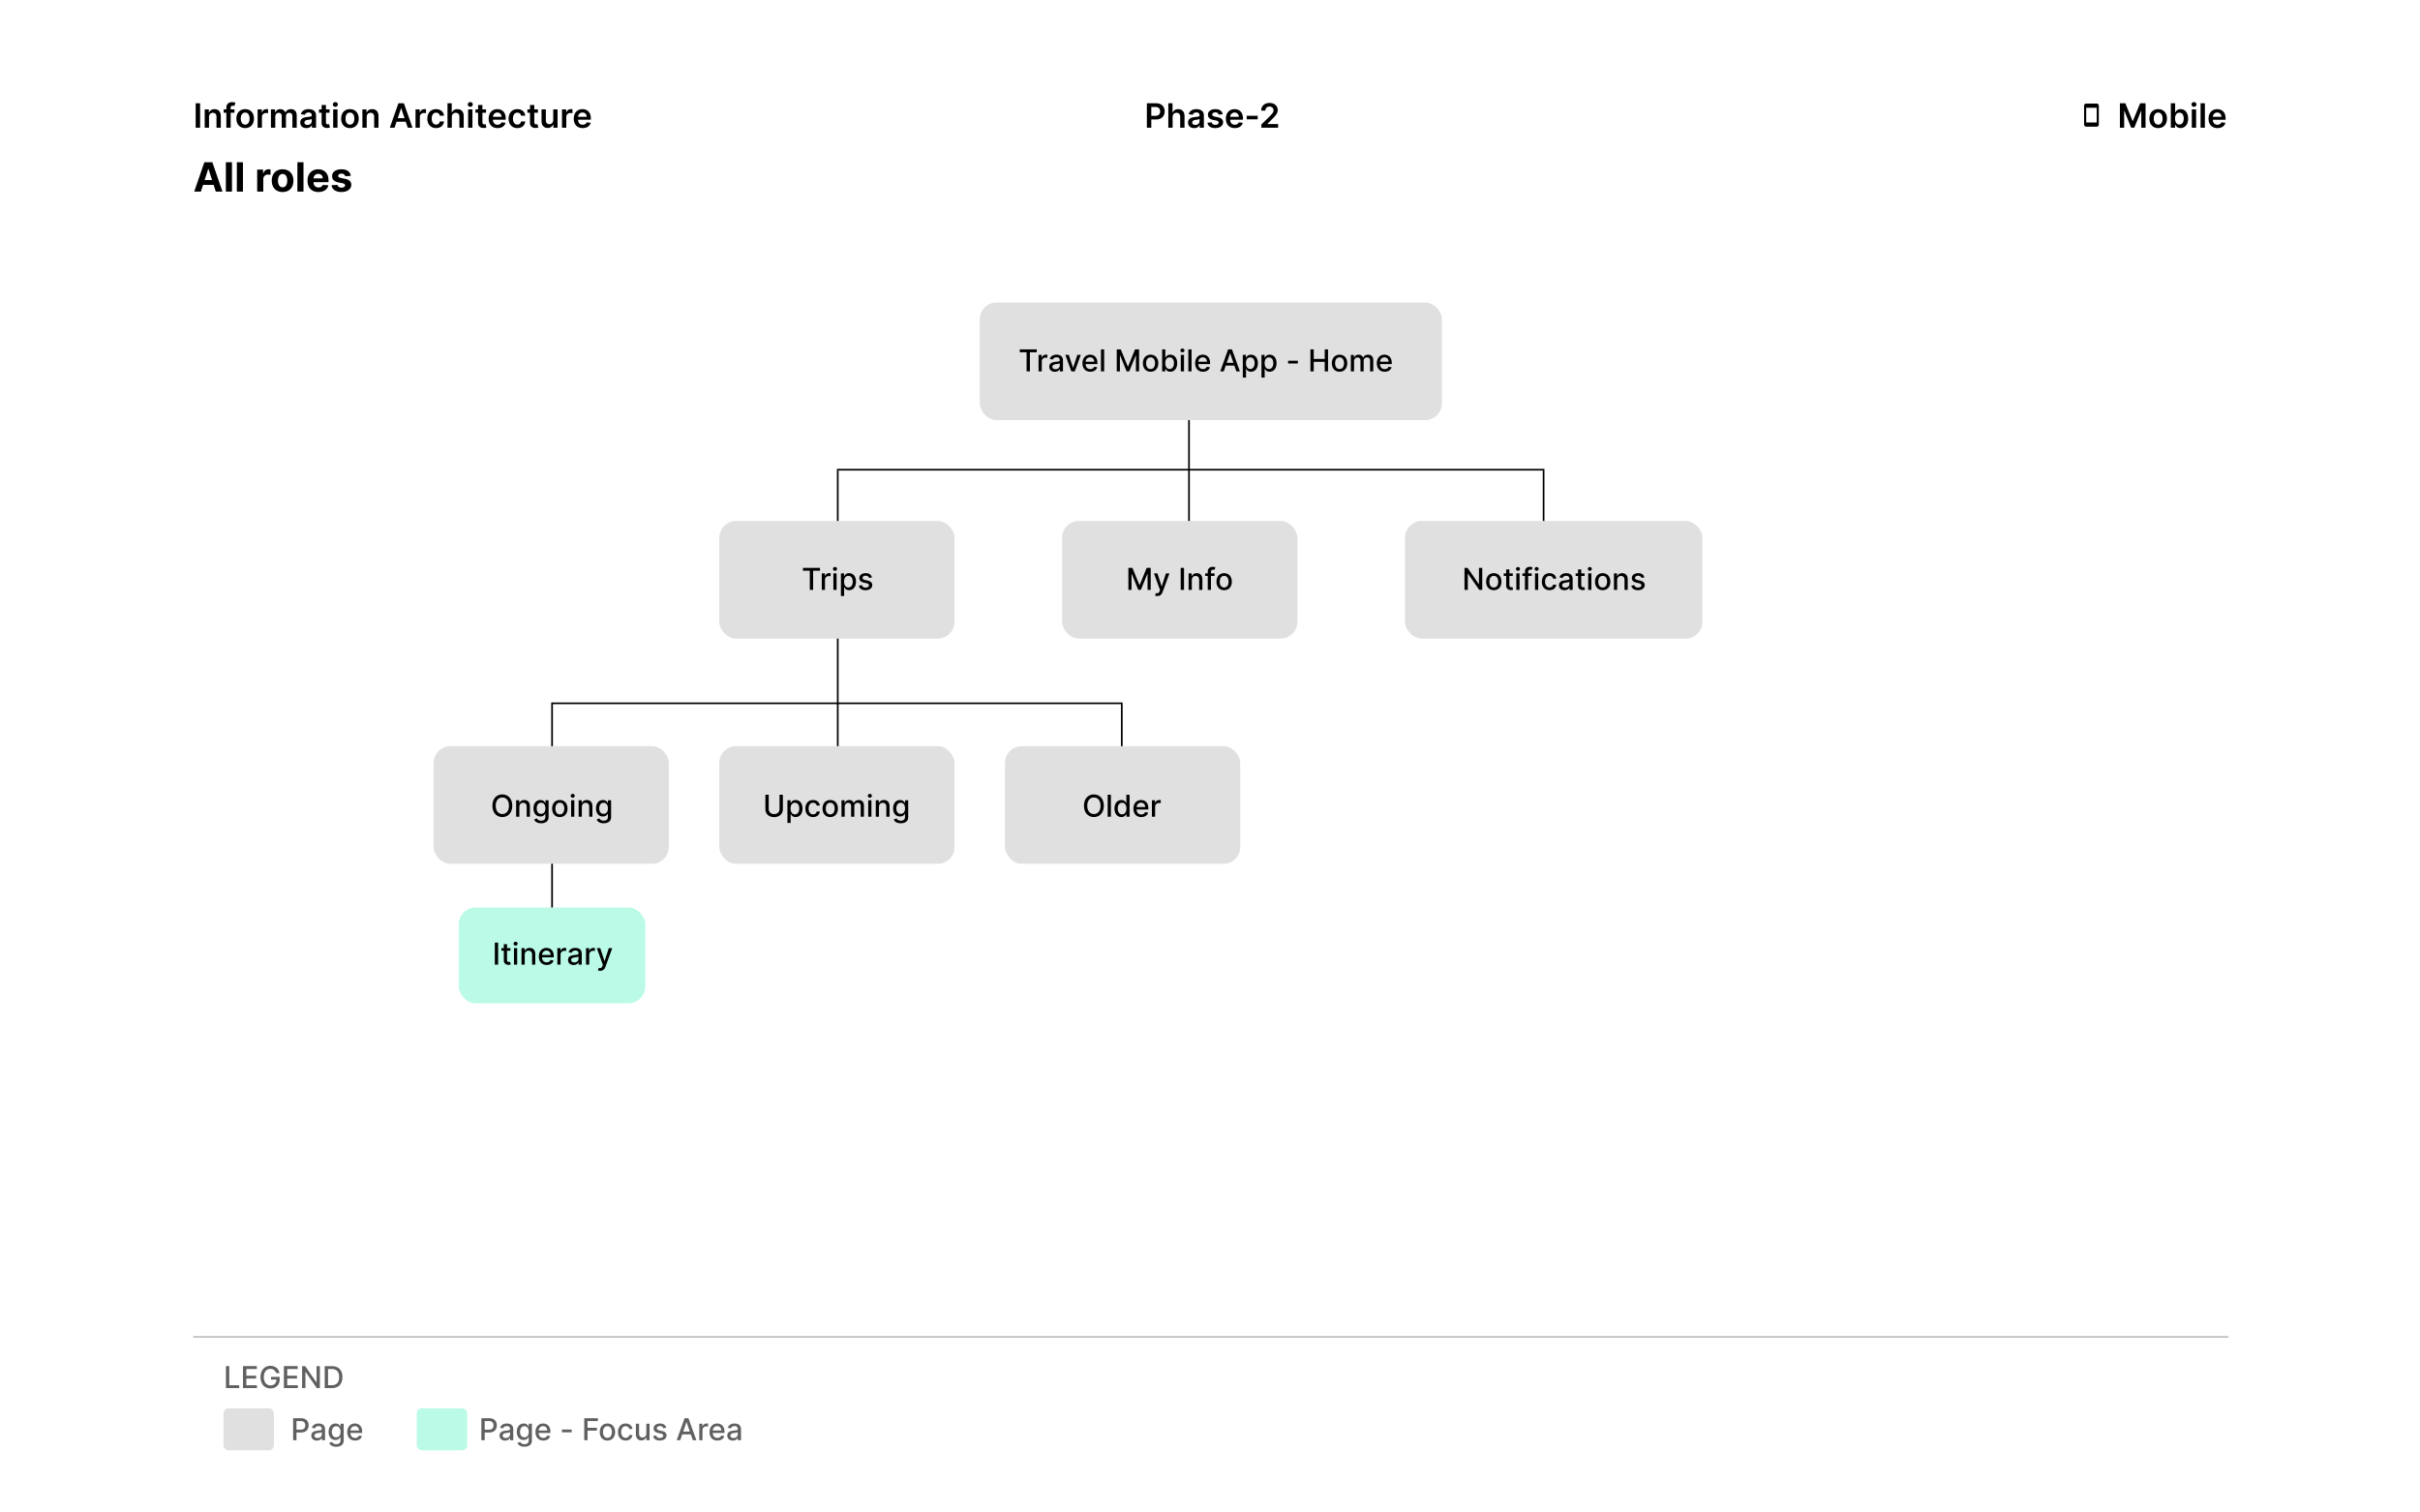 <svg xmlns="http://www.w3.org/2000/svg" width="1440" height="900" fill="none" xmlns:v="https://vecta.io/nano"><path fill="#fff" d="M0 0h1440v900H0z"/><path d="M119.07 61.455h-2.635V76h2.635V61.455zm5.31 8.154c0-1.577.952-2.486 2.309-2.486 1.328 0 2.123.873 2.123 2.329V76h2.571v-6.946c.007-2.614-1.484-4.105-3.736-4.105-1.633 0-2.755.781-3.252 1.996h-.128v-1.854h-2.458V76h2.571v-6.392zm15.142-4.517h-2.265v-.859c0-.852.355-1.328 1.314-1.328a3.3 3.3 0 0 1 .958.156l.519-1.989a6.4 6.4 0 0 0-1.953-.298c-1.896 0-3.409 1.087-3.409 3.288v1.03h-1.612v1.989h1.612V76h2.571v-8.92h2.265v-1.989zm6.362 11.122c3.196 0 5.228-2.251 5.228-5.625 0-3.381-2.032-5.639-5.228-5.639s-5.227 2.259-5.227 5.639c0 3.374 2.031 5.625 5.227 5.625zm.014-2.06c-1.768 0-2.635-1.577-2.635-3.572s.867-3.594 2.635-3.594c1.74 0 2.607 1.598 2.607 3.594s-.867 3.572-2.607 3.572zM153.294 76h2.571v-6.413c0-1.385 1.044-2.365 2.457-2.365.433 0 .973.078 1.193.149v-2.365a6.17 6.17 0 0 0-.923-.071 2.72 2.72 0 0 0-2.692 1.974h-.113v-1.818h-2.493V76zm7.929 0h2.571v-6.633c0-1.342.895-2.251 2.003-2.251 1.087 0 1.833.731 1.833 1.854V76h2.521v-6.804c0-1.229.731-2.081 1.974-2.081 1.037 0 1.861.611 1.861 1.96V76h2.578v-7.322c0-2.436-1.406-3.729-3.409-3.729-1.584 0-2.791.781-3.274 1.996h-.114c-.419-1.236-1.477-1.996-2.947-1.996-1.463 0-2.557.753-3.011 1.996h-.128v-1.854h-2.458V76zm21.089.22c1.711 0 2.734-.803 3.203-1.719h.085V76h2.472v-7.301c0-2.884-2.351-3.75-4.432-3.75-2.294 0-4.055 1.023-4.624 3.011l2.401.341c.256-.746.98-1.385 2.237-1.385 1.193 0 1.847.611 1.847 1.683v.043c0 .739-.774.774-2.699.98-2.117.227-4.141.859-4.141 3.317 0 2.145 1.57 3.281 3.651 3.281zm.667-1.889c-1.072 0-1.839-.49-1.839-1.435 0-.987.859-1.399 2.01-1.562.675-.092 2.024-.263 2.358-.533v1.285c0 1.215-.98 2.244-2.529 2.244zm13.125-9.24h-2.152v-2.614h-2.571v2.614h-1.548v1.989h1.548v6.065c-.014 2.052 1.478 3.061 3.409 3.004a5.13 5.13 0 0 0 1.513-.256l-.433-2.01c-.142.035-.433.1-.753.1-.646 0-1.165-.227-1.165-1.264V67.08h2.152v-1.989zM198.255 76h2.571V65.091h-2.571V76zm1.292-12.457c.817 0 1.485-.625 1.485-1.392 0-.774-.668-1.399-1.485-1.399-.824 0-1.491.625-1.491 1.399 0 .767.667 1.392 1.491 1.392zm8.681 12.67c3.196 0 5.227-2.251 5.227-5.625 0-3.381-2.031-5.639-5.227-5.639s-5.227 2.259-5.227 5.639c0 3.374 2.031 5.625 5.227 5.625zm.014-2.06c-1.768 0-2.635-1.577-2.635-3.572s.867-3.594 2.635-3.594c1.74 0 2.607 1.598 2.607 3.594s-.867 3.572-2.607 3.572zm9.966-4.545c0-1.577.952-2.486 2.309-2.486 1.328 0 2.123.873 2.123 2.329V76h2.571v-6.946c.007-2.614-1.484-4.105-3.736-4.105-1.633 0-2.755.781-3.252 1.996h-.128v-1.854h-2.458V76h2.571v-6.392zM234.767 76l1.201-3.587h5.468L242.644 76h2.812l-5.128-14.545h-3.252L231.955 76h2.812zm1.911-5.703l1.967-5.859h.114l1.967 5.859h-4.048zM247.259 76h2.571v-6.413c0-1.385 1.044-2.365 2.457-2.365.433 0 .973.078 1.193.149v-2.365a6.17 6.17 0 0 0-.923-.071 2.72 2.72 0 0 0-2.692 1.974h-.114v-1.818h-2.492V76zm12.239.213c2.741 0 4.488-1.626 4.673-3.942h-2.458c-.22 1.172-1.065 1.847-2.194 1.847-1.605 0-2.642-1.342-2.642-3.572 0-2.202 1.058-3.523 2.642-3.523 1.236 0 1.996.796 2.194 1.847h2.458c-.178-2.365-2.024-3.92-4.688-3.92-3.196 0-5.213 2.308-5.213 5.639 0 3.303 1.968 5.625 5.228 5.625zm9.355-6.605c0-1.577.98-2.486 2.358-2.486 1.349 0 2.145.859 2.145 2.329V76h2.571v-6.946c0-2.635-1.492-4.105-3.757-4.105-1.676 0-2.742.76-3.246 1.996h-.128v-5.49h-2.514V76h2.571v-6.392zM278.548 76h2.571V65.091h-2.571V76zm1.292-12.457c.817 0 1.485-.625 1.485-1.392 0-.774-.668-1.399-1.485-1.399-.824 0-1.491.625-1.491 1.399 0 .767.667 1.392 1.491 1.392zm9.37 1.548h-2.152v-2.614h-2.571v2.614h-1.548v1.989h1.548v6.065c-.014 2.052 1.477 3.061 3.409 3.004.731-.021 1.236-.163 1.513-.256l-.434-2.01a3.2 3.2 0 0 1-.752.1c-.647 0-1.165-.227-1.165-1.264V67.08h2.152v-1.989zm6.862 11.122c2.543 0 4.29-1.243 4.745-3.139l-2.401-.27c-.348.923-1.2 1.406-2.308 1.406-1.662 0-2.763-1.094-2.784-2.962h7.599v-.788c0-3.828-2.301-5.511-4.985-5.511-3.126 0-5.164 2.294-5.164 5.66 0 3.423 2.01 5.604 5.298 5.604zm-2.741-6.697c.078-1.392 1.108-2.564 2.642-2.564 1.477 0 2.472 1.079 2.486 2.564h-5.128zm14.526 6.697c2.741 0 4.489-1.626 4.673-3.942h-2.457c-.22 1.172-1.066 1.847-2.195 1.847-1.605 0-2.642-1.342-2.642-3.572 0-2.202 1.058-3.523 2.642-3.523 1.236 0 1.996.796 2.195 1.847h2.457c-.177-2.365-2.024-3.92-4.687-3.92-3.196 0-5.213 2.308-5.213 5.639 0 3.303 1.967 5.625 5.227 5.625zm12.232-11.122h-2.152v-2.614h-2.571v2.614h-1.549v1.989h1.549v6.065c-.014 2.052 1.477 3.061 3.409 3.004.731-.021 1.236-.163 1.513-.256l-.434-2.01a3.2 3.2 0 0 1-.752.1c-.647 0-1.165-.227-1.165-1.264V67.08h2.152v-1.989zm9.103 6.321c0 1.662-1.186 2.486-2.322 2.486-1.236 0-2.06-.874-2.06-2.258v-6.548h-2.571v6.946c0 2.621 1.491 4.105 3.636 4.105 1.634 0 2.784-.859 3.282-2.081h.113V76h2.493V65.091h-2.571v6.321zM334.407 76h2.571v-6.413c0-1.385 1.044-2.365 2.457-2.365.434 0 .973.078 1.194.149v-2.365a6.14 6.14 0 0 0-.924-.071 2.72 2.72 0 0 0-2.692 1.974h-.113v-1.818h-2.493V76zm12.31.213c2.543 0 4.29-1.243 4.744-3.139l-2.4-.27c-.348.923-1.201 1.406-2.309 1.406-1.661 0-2.762-1.094-2.784-2.962h7.6v-.788c0-3.828-2.301-5.511-4.986-5.511-3.125 0-5.163 2.294-5.163 5.66 0 3.423 2.01 5.604 5.298 5.604zm-2.742-6.697c.079-1.392 1.108-2.564 2.643-2.564 1.477 0 2.471 1.079 2.485 2.564h-5.128zM682.435 76V61.455h5.454c1.118 0 2.055.208 2.813.625a4.17 4.17 0 0 1 1.726 1.719c.393.724.589 1.548.589 2.472 0 .933-.196 1.761-.589 2.486s-.973 1.295-1.74 1.712-1.712.618-2.834.618h-3.615v-2.166h3.26c.653 0 1.188-.114 1.605-.341a2.15 2.15 0 0 0 .923-.937c.199-.397.305-.855.305-1.371s-.101-.971-.305-1.364a2.1 2.1 0 0 0-.93-.916c-.421-.218-.954-.334-1.613-.334h-2.414V76h-2.635zm15.328-6.392V76h-2.571V61.455h2.514v5.49h.128a3.16 3.16 0 0 1 1.186-1.456c.535-.355 1.227-.54 2.06-.54.757 0 1.418.159 1.981.476a3.21 3.21 0 0 1 1.307 1.392c.308.611.469 1.356.469 2.237V76h-2.571v-6.548c0-.734-.189-1.304-.568-1.712s-.9-.618-1.577-.618a2.48 2.48 0 0 0-1.221.298c-.356.194-.635.476-.839.845-.198.369-.298.817-.298 1.342zm12.834 6.612c-.691 0-1.314-.123-1.868-.369a3.05 3.05 0 0 1-1.307-1.108c-.317-.488-.476-1.089-.476-1.804 0-.615.114-1.124.341-1.527s.538-.724.931-.966.835-.424 1.328-.547a11.44 11.44 0 0 1 1.541-.277l1.555-.178c.398-.057.687-.142.867-.256s.277-.301.277-.547v-.043c0-.535-.159-.949-.476-1.243s-.774-.44-1.371-.44c-.629 0-1.129.137-1.498.412s-.611.599-.739.973l-2.401-.341c.19-.663.502-1.217.938-1.662s.968-.786 1.598-1.008 1.326-.341 2.088-.341a6.81 6.81 0 0 1 1.57.185c.521.123.996.327 1.427.611s.777.66 1.037 1.144.398 1.087.398 1.811V76h-2.472v-1.499h-.085a3.13 3.13 0 0 1-.66.852c-.284.265-.633.471-1.059.632s-.916.234-1.484.234zm.668-1.889c.516 0 .963-.102 1.342-.305a2.25 2.25 0 0 0 .873-.824c.209-.341.313-.713.313-1.115v-1.285c-.081.066-.218.128-.412.185a5.84 5.84 0 0 1-.639.149l-.703.114-.604.085c-.384.052-.727.137-1.03.256s-.542.284-.717.497-.263.478-.263.81c0 .474.173.831.519 1.073s.786.362 1.321.362zm16.299-6.357l-2.343.256a1.91 1.91 0 0 0-.348-.668c-.165-.209-.379-.376-.654-.504s-.611-.192-1.008-.192c-.535 0-.985.116-1.35.348s-.537.533-.533.902c-.004.317.112.575.348.774.242.199.64.362 1.194.49l1.86.398c1.033.222 1.8.575 2.302 1.058s.762 1.115.767 1.896c-.005.686-.206 1.293-.604 1.818s-.94.928-1.641 1.222-1.505.44-2.414.44c-1.336 0-2.41-.279-3.225-.838s-1.3-1.347-1.456-2.351l2.507-.241c.114.492.355.864.725 1.115s.85.376 1.441.376c.611 0 1.101-.125 1.471-.376s.561-.561.561-.93a.97.97 0 0 0-.363-.774c-.236-.204-.606-.36-1.107-.469l-1.861-.391c-1.047-.218-1.821-.585-2.323-1.101s-.75-1.179-.745-1.975c-.005-.672.177-1.255.546-1.747s.893-.881 1.556-1.151 1.437-.412 2.308-.412c1.278 0 2.285.272 3.019.817s1.195 1.281 1.37 2.209zm7.184 8.239c-1.094 0-2.038-.227-2.834-.682a4.62 4.62 0 0 1-1.825-1.946c-.426-.843-.639-1.835-.639-2.976 0-1.122.213-2.107.639-2.955a4.83 4.83 0 0 1 1.804-1.989c.772-.474 1.679-.717 2.72-.717a5.51 5.51 0 0 1 1.904.327 4.31 4.31 0 0 1 1.591.994c.464.45.828 1.023 1.093 1.719s.398 1.515.398 2.472v.788h-8.942v-1.733h6.478c-.005-.492-.112-.93-.32-1.314a2.32 2.32 0 0 0-.874-.916c-.369-.222-.8-.334-1.292-.334-.526 0-.987.128-1.385.383s-.708.582-.931.994A2.86 2.86 0 0 0 732 69.67v1.513c0 .634.116 1.179.348 1.633a2.48 2.48 0 0 0 .973 1.037c.416.237.904.355 1.463.355.374 0 .712-.052 1.015-.156a2.26 2.26 0 0 0 .789-.476 1.99 1.99 0 0 0 .504-.774l2.401.27a3.75 3.75 0 0 1-.867 1.662c-.421.469-.961.833-1.619 1.094s-1.411.384-2.259.384zm13.638-7.33V71h-6.548v-2.117h6.548zM750.554 76v-1.903l5.05-4.95 1.207-1.3c.322-.379.564-.746.725-1.101a2.72 2.72 0 0 0 .241-1.136c0-.459-.104-.852-.312-1.179s-.495-.587-.86-.767-.778-.27-1.242-.27c-.479 0-.898.099-1.258.298a2.06 2.06 0 0 0-.838.831c-.194.36-.291.788-.291 1.285h-2.507c0-.923.211-1.726.632-2.408s1.002-1.21 1.74-1.584c.744-.374 1.596-.561 2.557-.561.975 0 1.832.182 2.571.547s1.312.864 1.719 1.499.618 1.359.618 2.173a4.31 4.31 0 0 1-.313 1.605c-.208.526-.575 1.108-1.101 1.747-.52.639-1.252 1.413-2.194 2.322l-2.507 2.55v.099h6.335V76h-9.972zm-631.028 38l1.295-3.98h6.298l1.296 3.98h3.954l-6.017-17.454h-4.755L115.571 114h3.955zm2.233-6.861l2.147-6.605h.137l2.147 6.605h-4.431zm16.274-10.593h-3.631V114h3.631V96.546zm6.539 0h-3.631V114h3.631V96.546zM153.035 114h3.63v-7.406c0-1.611 1.177-2.719 2.779-2.719.503 0 1.193.085 1.534.196v-3.222a5.5 5.5 0 0 0-1.142-.127c-1.466 0-2.668.852-3.145 2.471h-.136v-2.284h-3.52V114zm15.126.256c3.971 0 6.443-2.719 6.443-6.75 0-4.057-2.472-6.767-6.443-6.767s-6.444 2.71-6.444 6.767c0 4.031 2.472 6.75 6.444 6.75zm.017-2.813c-1.833 0-2.77-1.679-2.77-3.963s.937-3.971 2.77-3.971c1.798 0 2.735 1.687 2.735 3.971s-.937 3.963-2.735 3.963zm12.417-14.897h-3.631V114h3.631V96.546zm8.874 17.71c3.239 0 5.421-1.577 5.932-4.006l-3.358-.222c-.366.998-1.304 1.517-2.514 1.517-1.815 0-2.966-1.201-2.966-3.153v-.008h8.915v-.998c0-4.448-2.693-6.647-6.153-6.647-3.853 0-6.35 2.735-6.35 6.775 0 4.151 2.463 6.742 6.494 6.742zm-2.906-8.122c.077-1.492 1.21-2.685 2.821-2.685 1.577 0 2.668 1.125 2.676 2.685h-5.497zm22.176-1.492c-.324-2.412-2.267-3.903-5.574-3.903-3.349 0-5.556 1.551-5.548 4.073-.008 1.961 1.227 3.231 3.784 3.742l2.267.452c1.142.23 1.662.647 1.679 1.304-.017.775-.86 1.329-2.13 1.329-1.296 0-2.157-.554-2.378-1.619l-3.571.187c.341 2.506 2.471 4.049 5.94 4.049 3.392 0 5.821-1.73 5.83-4.313-.009-1.892-1.245-3.025-3.784-3.545l-2.37-.478c-1.219-.264-1.67-.681-1.662-1.312-.008-.784.878-1.296 2.003-1.296 1.262 0 2.012.691 2.19 1.535l3.324-.205z" fill="#000"/><g fill="#e0e0e0"><rect x="258" y="444" width="140" height="70" rx="10"/><rect x="428" y="444" width="140" height="70" rx="10"/><rect x="598" y="444" width="140" height="70" rx="10"/><rect x="583" y="180" width="275" height="70" rx="10"/></g><path d="M606.793 209.609h4.078V221h1.968v-11.391h4.085v-1.7h-10.131v1.7zM617.99 221h1.911v-5.996c0-1.285.991-2.211 2.346-2.211a4.5 4.5 0 0 1 .997.115v-1.828a7.65 7.65 0 0 0-.812-.045c-1.15 0-2.135.652-2.493 1.706h-.102v-1.559h-1.847V221zm9.677.217c1.624 0 2.538-.824 2.902-1.559h.077V221h1.867v-6.52c0-2.857-2.25-3.426-3.81-3.426-1.777 0-3.413.716-4.053 2.506l1.797.409c.281-.697.997-1.368 2.282-1.368 1.233 0 1.866.645 1.866 1.758v.044c0 .697-.716.684-2.48.889-1.86.217-3.765.703-3.765 2.934 0 1.93 1.451 2.991 3.317 2.991zm.416-1.534c-1.08 0-1.86-.486-1.86-1.432 0-1.022.908-1.387 2.013-1.534.62-.083 2.091-.249 2.365-.524v1.266c0 1.163-.926 2.224-2.518 2.224zm15.023-8.501h-2.052l-2.48 7.555h-.102l-2.487-7.555h-2.052L637.5 221h2.045l3.561-9.818zm5.676 10.016c2.141 0 3.656-1.055 4.091-2.653l-1.809-.326c-.345.927-1.176 1.4-2.263 1.4-1.636 0-2.736-1.061-2.787-2.953h6.98v-.677c0-3.548-2.122-4.935-4.346-4.935-2.736 0-4.539 2.084-4.539 5.101 0 3.049 1.777 5.043 4.673 5.043zm-2.761-5.964c.076-1.393 1.086-2.601 2.64-2.601 1.482 0 2.454 1.099 2.46 2.601h-5.1zm11.005-7.325h-1.911V221h1.911v-13.091zm7.488 0V221h1.88v-9.479h.121l3.861 9.46h1.56l3.86-9.454h.122V221h1.879v-13.091H675.4l-4.168 10.176h-.153l-4.168-10.176h-2.397zm20.137 13.289c2.768 0 4.577-2.026 4.577-5.062 0-3.056-1.809-5.082-4.577-5.082s-4.577 2.026-4.577 5.082c0 3.036 1.809 5.062 4.577 5.062zm.006-1.604c-1.809 0-2.652-1.579-2.652-3.465 0-1.879.843-3.477 2.652-3.477 1.796 0 2.64 1.598 2.64 3.477 0 1.886-.844 3.465-2.64 3.465zm6.857 1.406h1.867v-1.528h.16c.345.627 1.048 1.72 2.838 1.72 2.378 0 4.103-1.905 4.103-5.082 0-3.183-1.751-5.056-4.122-5.056-1.822 0-2.481 1.112-2.819 1.719h-.115v-4.864h-1.912V221zm1.873-4.909c0-2.052.895-3.413 2.563-3.413 1.733 0 2.602 1.463 2.602 3.413 0 1.969-.895 3.471-2.602 3.471-1.642 0-2.563-1.406-2.563-3.471zm9.242 4.909h1.911v-9.818h-1.911V221zm.965-11.333c.658 0 1.208-.511 1.208-1.138s-.55-1.144-1.208-1.144c-.665 0-1.208.518-1.208 1.144s.543 1.138 1.208 1.138zm5.428-1.758h-1.911V221h1.911v-13.091zm6.803 13.289c2.141 0 3.656-1.055 4.091-2.653l-1.809-.326c-.345.927-1.176 1.4-2.263 1.4-1.636 0-2.736-1.061-2.787-2.953h6.98v-.677c0-3.548-2.122-4.935-4.346-4.935-2.736 0-4.539 2.084-4.539 5.101 0 3.049 1.777 5.043 4.673 5.043zm-2.761-5.964c.076-1.393 1.086-2.601 2.639-2.601 1.483 0 2.455 1.099 2.461 2.601h-5.1zM728.181 221l1.201-3.464h5.114l1.195 3.464h2.097l-4.711-13.091h-2.282L726.084 221h2.097zm1.777-5.126l1.93-5.587h.102l1.931 5.587h-3.963zm9.567 8.808h1.911v-5.21h.115c.345.627 1.049 1.72 2.838 1.72 2.378 0 4.104-1.905 4.104-5.082 0-3.183-1.751-5.056-4.123-5.056-1.822 0-2.48 1.112-2.819 1.719h-.159v-1.591h-1.867v13.5zm1.873-8.591c0-2.052.895-3.413 2.563-3.413 1.732 0 2.602 1.463 2.602 3.413 0 1.969-.895 3.471-2.602 3.471-1.643 0-2.563-1.406-2.563-3.471zm9.236 8.591h1.912v-5.21h.115c.345.627 1.048 1.72 2.838 1.72 2.378 0 4.103-1.905 4.103-5.082 0-3.183-1.751-5.056-4.122-5.056-1.822 0-2.481 1.112-2.819 1.719h-.16v-1.591h-1.867v13.5zm1.873-8.591c0-2.052.895-3.413 2.563-3.413 1.733 0 2.602 1.463 2.602 3.413 0 1.969-.895 3.471-2.602 3.471-1.642 0-2.563-1.406-2.563-3.471zm19.785-1.451h-5.804v1.655h5.804v-1.655zm7.465 6.36h1.975v-5.708h6.526V221h1.982v-13.091h-1.982v5.689h-6.526v-5.689h-1.975V221zm17.341.198c2.768 0 4.577-2.026 4.577-5.062 0-3.056-1.809-5.082-4.577-5.082s-4.577 2.026-4.577 5.082c0 3.036 1.809 5.062 4.577 5.062zm.007-1.604c-1.809 0-2.653-1.579-2.653-3.465 0-1.879.844-3.477 2.653-3.477 1.796 0 2.639 1.598 2.639 3.477 0 1.886-.843 3.465-2.639 3.465zm6.703 1.406h1.911v-6.053c0-1.323.927-2.244 2.014-2.244 1.061 0 1.796.703 1.796 1.771V221h1.905v-6.258c0-1.182.722-2.039 1.969-2.039 1.01 0 1.841.563 1.841 1.892V221h1.911v-6.584c0-2.243-1.253-3.362-3.03-3.362-1.413 0-2.474.678-2.947 1.726h-.102c-.428-1.074-1.33-1.726-2.64-1.726-1.298 0-2.263.646-2.672 1.726h-.121v-1.598h-1.835V221zm20.14.198c2.141 0 3.656-1.055 4.091-2.653l-1.809-.326c-.345.927-1.176 1.4-2.263 1.4-1.636 0-2.736-1.061-2.787-2.953h6.98v-.677c0-3.548-2.122-4.935-4.346-4.935-2.736 0-4.539 2.084-4.539 5.101 0 3.049 1.777 5.043 4.673 5.043zm-2.761-5.964c.076-1.393 1.086-2.601 2.64-2.601 1.482 0 2.454 1.099 2.46 2.601h-5.1zM304.81 479.455c0-4.187-2.506-6.725-5.894-6.725-3.4 0-5.9 2.538-5.9 6.725 0 4.18 2.5 6.724 5.9 6.724 3.388 0 5.894-2.538 5.894-6.724zm-1.956 0c0 3.189-1.688 4.921-3.938 4.921-2.256 0-3.937-1.732-3.937-4.921s1.681-4.922 3.937-4.922c2.25 0 3.938 1.732 3.938 4.922zm6.176.715c0-1.566.959-2.46 2.288-2.46 1.298 0 2.084.85 2.084 2.275V486h1.911v-6.245c0-2.429-1.336-3.701-3.343-3.701-1.476 0-2.441.684-2.895 1.726h-.122v-1.598h-1.834V486h1.911v-5.83zm12.963 9.716c2.499 0 4.43-1.144 4.43-3.669v-10.035h-1.873v1.591h-.141c-.339-.607-1.016-1.719-2.844-1.719-2.372 0-4.117 1.873-4.117 4.999 0 3.132 1.784 4.8 4.104 4.8 1.803 0 2.499-1.016 2.844-1.643h.122v1.931c0 1.54-1.055 2.205-2.506 2.205-1.591 0-2.211-.799-2.55-1.362l-1.643.678c.518 1.202 1.828 2.224 4.174 2.224zm-.019-5.618c-1.707 0-2.595-1.311-2.595-3.241 0-1.886.869-3.349 2.595-3.349 1.668 0 2.563 1.361 2.563 3.349 0 2.026-.914 3.241-2.563 3.241zm11.148 1.93c2.767 0 4.576-2.026 4.576-5.062 0-3.056-1.809-5.082-4.576-5.082s-4.577 2.026-4.577 5.082c0 3.036 1.809 5.062 4.577 5.062zm.006-1.604c-1.809 0-2.653-1.579-2.653-3.465 0-1.879.844-3.477 2.653-3.477 1.796 0 2.64 1.598 2.64 3.477 0 1.886-.844 3.465-2.64 3.465zm6.704 1.406h1.911v-9.818h-1.911V486zm.965-11.333c.658 0 1.208-.511 1.208-1.138s-.55-1.144-1.208-1.144c-.665 0-1.208.518-1.208 1.144s.543 1.138 1.208 1.138zm5.428 5.503c0-1.566.959-2.46 2.289-2.46 1.297 0 2.083.85 2.083 2.275V486h1.912v-6.245c0-2.429-1.336-3.701-3.343-3.701-1.477 0-2.442.684-2.896 1.726h-.121v-1.598h-1.835V486h1.911v-5.83zm12.963 9.716c2.5 0 4.43-1.144 4.43-3.669v-10.035h-1.873v1.591h-.14c-.339-.607-1.017-1.719-2.845-1.719-2.371 0-4.116 1.873-4.116 4.999 0 3.132 1.783 4.8 4.103 4.8 1.803 0 2.5-1.016 2.845-1.643h.121v1.931c0 1.54-1.054 2.205-2.505 2.205-1.592 0-2.212-.799-2.551-1.362l-1.643.678c.518 1.202 1.829 2.224 4.174 2.224zm-.019-5.618c-1.706 0-2.595-1.311-2.595-3.241 0-1.886.869-3.349 2.595-3.349 1.669 0 2.563 1.361 2.563 3.349 0 2.026-.914 3.241-2.563 3.241zm104.688-11.359v8.45c0 1.777-1.228 3.056-3.222 3.056-1.988 0-3.222-1.279-3.222-3.056v-8.45h-1.975v8.61c0 2.749 2.058 4.698 5.197 4.698s5.203-1.949 5.203-4.698v-8.61h-1.981zm4.699 16.773h1.912v-5.21h.115c.345.627 1.048 1.72 2.838 1.72 2.377 0 4.103-1.905 4.103-5.082 0-3.183-1.751-5.056-4.123-5.056-1.821 0-2.48 1.112-2.818 1.719h-.16v-1.591h-1.867v13.5zm1.873-8.591c0-2.052.895-3.413 2.563-3.413 1.733 0 2.602 1.463 2.602 3.413 0 1.969-.895 3.471-2.602 3.471-1.642 0-2.563-1.406-2.563-3.471zm13.372 5.107c2.321 0 3.823-1.393 4.034-3.305h-1.86c-.243 1.062-1.068 1.688-2.161 1.688-1.617 0-2.659-1.349-2.659-3.49 0-2.103 1.061-3.426 2.659-3.426 1.215 0 1.956.767 2.161 1.687h1.86c-.205-1.981-1.822-3.298-4.053-3.298-2.768 0-4.557 2.084-4.557 5.082 0 2.959 1.725 5.062 4.576 5.062zm10.213 0c2.768 0 4.577-2.026 4.577-5.062 0-3.056-1.809-5.082-4.577-5.082s-4.576 2.026-4.576 5.082c0 3.036 1.808 5.062 4.576 5.062zm.007-1.604c-1.809 0-2.653-1.579-2.653-3.465 0-1.879.844-3.477 2.653-3.477 1.796 0 2.64 1.598 2.64 3.477 0 1.886-.844 3.465-2.64 3.465zm6.703 1.406h1.911v-6.053c0-1.323.927-2.244 2.014-2.244 1.061 0 1.796.703 1.796 1.771V486h1.905v-6.258c0-1.182.722-2.039 1.969-2.039 1.01 0 1.841.563 1.841 1.892V486h1.911v-6.584c0-2.243-1.253-3.362-3.03-3.362-1.413 0-2.474.678-2.947 1.726h-.102c-.428-1.074-1.33-1.726-2.64-1.726-1.297 0-2.263.646-2.672 1.726h-.121v-1.598h-1.835V486zm15.908 0h1.912v-9.818h-1.912V486zm.966-11.333c.658 0 1.208-.511 1.208-1.138s-.55-1.144-1.208-1.144c-.665 0-1.208.518-1.208 1.144s.543 1.138 1.208 1.138zm5.428 5.503c0-1.566.959-2.46 2.288-2.46 1.298 0 2.084.85 2.084 2.275V486h1.911v-6.245c0-2.429-1.335-3.701-3.343-3.701-1.476 0-2.441.684-2.895 1.726h-.122v-1.598h-1.834V486h1.911v-5.83zm12.963 9.716c2.499 0 4.43-1.144 4.43-3.669v-10.035h-1.873v1.591h-.141c-.338-.607-1.016-1.719-2.844-1.719-2.372 0-4.117 1.873-4.117 4.999 0 3.132 1.784 4.8 4.104 4.8 1.803 0 2.499-1.016 2.845-1.643h.121v1.931c0 1.54-1.055 2.205-2.506 2.205-1.591 0-2.211-.799-2.55-1.362l-1.643.678c.518 1.202 1.828 2.224 4.174 2.224zm-.019-5.618c-1.707 0-2.595-1.311-2.595-3.241 0-1.886.869-3.349 2.595-3.349 1.668 0 2.563 1.361 2.563 3.349 0 2.026-.914 3.241-2.563 3.241zm120.84-4.813c0-4.187-2.506-6.725-5.894-6.725-3.4 0-5.9 2.538-5.9 6.725 0 4.18 2.5 6.724 5.9 6.724 3.388 0 5.894-2.538 5.894-6.724zm-1.956 0c0 3.189-1.688 4.921-3.938 4.921-2.256 0-3.937-1.732-3.937-4.921s1.681-4.922 3.937-4.922c2.25 0 3.938 1.732 3.938 4.922zm6.176-6.546h-1.911V486h1.911v-13.091zm6.247 13.283c1.789 0 2.493-1.093 2.838-1.72h.16V486h1.866v-13.091h-1.911v4.864h-.115c-.345-.607-.997-1.719-2.826-1.719-2.371 0-4.116 1.873-4.116 5.056 0 3.177 1.719 5.082 4.104 5.082zm.422-1.63c-1.707 0-2.596-1.502-2.596-3.471 0-1.95.87-3.413 2.596-3.413 1.668 0 2.563 1.361 2.563 3.413 0 2.065-.914 3.471-2.563 3.471zm11.401 1.636c2.142 0 3.657-1.055 4.091-2.653l-1.809-.326c-.345.927-1.176 1.4-2.263 1.4-1.636 0-2.735-1.061-2.786-2.953h6.98v-.677c0-3.548-2.122-4.935-4.347-4.935-2.736 0-4.538 2.084-4.538 5.101 0 3.049 1.777 5.043 4.672 5.043zm-2.761-5.964c.077-1.393 1.087-2.601 2.64-2.601 1.483 0 2.454 1.099 2.461 2.601h-5.101zm9.094 5.766h1.911v-5.996c0-1.285.991-2.211 2.346-2.211a4.51 4.51 0 0 1 .998.115v-1.828a7.65 7.65 0 0 0-.812-.045c-1.151 0-2.135.652-2.493 1.706h-.102v-1.559h-1.848V486z" fill="#000"/><rect x="273" y="540" width="111" height="57" rx="10" fill="#bafae7"/><path d="M296.413 560.909h-1.975V574h1.975v-13.091zm7.306 3.273h-2.013v-2.352h-1.911v2.352h-1.438v1.534h1.438v5.797c-.007 1.784 1.355 2.647 2.863 2.615.608-.007 1.017-.122 1.24-.205l-.345-1.579c-.128.026-.364.084-.671.084-.62 0-1.176-.205-1.176-1.311v-5.401h2.013v-1.534zm2.115 9.818h1.911v-9.818h-1.911V574zm.965-11.333c.658 0 1.208-.511 1.208-1.138s-.55-1.144-1.208-1.144c-.665 0-1.208.518-1.208 1.144s.543 1.138 1.208 1.138zm5.428 5.503c0-1.566.959-2.46 2.289-2.46 1.297 0 2.083.85 2.083 2.275V574h1.912v-6.245c0-2.429-1.336-3.701-3.343-3.701-1.477 0-2.442.684-2.896 1.726h-.121v-1.598h-1.835V574h1.911v-5.83zm13.078 6.028c2.142 0 3.657-1.055 4.091-2.653l-1.809-.326c-.345.927-1.176 1.4-2.262 1.4-1.637 0-2.736-1.061-2.787-2.953h6.98v-.677c0-3.548-2.122-4.935-4.347-4.935-2.736 0-4.538 2.084-4.538 5.101 0 3.049 1.777 5.043 4.672 5.043zm-2.761-5.964c.077-1.393 1.087-2.601 2.64-2.601 1.483 0 2.454 1.099 2.461 2.601h-5.101zm9.094 5.766h1.912v-5.996c0-1.285.99-2.211 2.345-2.211a4.51 4.51 0 0 1 .998.115v-1.828a7.65 7.65 0 0 0-.812-.045c-1.151 0-2.135.652-2.493 1.706h-.102v-1.559h-1.848V574zm9.678.217c1.623 0 2.538-.824 2.902-1.559h.077V574h1.866v-6.52c0-2.857-2.25-3.426-3.81-3.426-1.777 0-3.413.716-4.052 2.506l1.796.409c.281-.697.997-1.368 2.282-1.368 1.234 0 1.866.645 1.866 1.758v.044c0 .697-.715.684-2.48.889-1.86.217-3.765.703-3.765 2.934 0 1.93 1.451 2.991 3.318 2.991zm.415-1.534c-1.08 0-1.86-.486-1.86-1.432 0-1.022.908-1.387 2.014-1.534.62-.083 2.09-.249 2.365-.524v1.266c0 1.163-.927 2.224-2.519 2.224zm6.976 1.317h1.911v-5.996c0-1.285.991-2.211 2.346-2.211a4.5 4.5 0 0 1 .997.115v-1.828a7.65 7.65 0 0 0-.812-.045c-1.15 0-2.135.652-2.493 1.706h-.102v-1.559h-1.847V574zm8.415 3.682c1.579 0 2.576-.825 3.145-2.372l4.059-11.109-2.065-.019-2.486 7.619h-.103l-2.486-7.619h-2.046l3.593 9.946-.237.652c-.486 1.304-1.17 1.412-2.218 1.125l-.46 1.566c.23.102.729.211 1.304.211z" fill="#000"/><rect x="428" y="310" width="140" height="70" rx="10" fill="#e0e0e0"/><path d="M477.793 339.609h4.078V351h1.968v-11.391h4.085v-1.7h-10.131v1.7zM488.99 351h1.911v-5.996c0-1.285.991-2.211 2.346-2.211a4.5 4.5 0 0 1 .997.115v-1.828a7.65 7.65 0 0 0-.812-.045c-1.15 0-2.135.652-2.493 1.706h-.102v-1.559h-1.847V351zm6.908 0h1.911v-9.818h-1.911V351zm.965-11.333c.659 0 1.208-.511 1.208-1.138s-.549-1.144-1.208-1.144-1.208.518-1.208 1.144.544 1.138 1.208 1.138zm3.518 15.015h1.911v-5.21h.115c.345.627 1.048 1.72 2.838 1.72 2.378 0 4.104-1.905 4.104-5.082 0-3.183-1.752-5.056-4.123-5.056-1.822 0-2.48 1.112-2.819 1.719h-.16v-1.591h-1.866v13.5zm1.872-8.591c0-2.052.895-3.413 2.564-3.413 1.732 0 2.601 1.463 2.601 3.413 0 1.969-.895 3.471-2.601 3.471-1.643 0-2.564-1.406-2.564-3.471zm16.594-2.512c-.396-1.528-1.591-2.525-3.714-2.525-2.218 0-3.79 1.17-3.79 2.908 0 1.394.844 2.321 2.685 2.73l1.661.364c.946.211 1.388.633 1.388 1.247 0 .76-.812 1.355-2.065 1.355-1.144 0-1.879-.493-2.109-1.458l-1.848.282c.32 1.738 1.764 2.716 3.97 2.716 2.371 0 4.014-1.259 4.014-3.036 0-1.387-.882-2.244-2.685-2.659l-1.559-.358c-1.081-.256-1.547-.62-1.541-1.285-.006-.754.812-1.291 1.899-1.291 1.188 0 1.738.658 1.962 1.317l1.732-.307z" fill="#000"/><rect x="632" y="310" width="140" height="70" rx="10" fill="#e0e0e0"/><path d="M671.438 337.909V351h1.879v-9.479h.122l3.861 9.46h1.559l3.861-9.454h.122V351h1.879v-13.091h-2.397l-4.168 10.176h-.153l-4.168-10.176h-2.397zm17.209 16.773c1.579 0 2.576-.825 3.145-2.372l4.059-11.109-2.065-.019-2.486 7.619h-.102l-2.487-7.619h-2.045l3.592 9.946-.237.652c-.485 1.304-1.169 1.412-2.218 1.125l-.46 1.566c.23.102.729.211 1.304.211zm15.897-16.773h-1.975V351h1.975v-13.091zm4.634 7.261c0-1.566.959-2.46 2.289-2.46 1.297 0 2.084.85 2.084 2.275V351h1.911v-6.245c0-2.429-1.336-3.701-3.343-3.701-1.477 0-2.442.684-2.896 1.726h-.121v-1.598h-1.835V351h1.911v-5.83zm13.52-3.988h-2.116v-.882c0-.87.358-1.343 1.291-1.343.396 0 .678.09.857.147l.447-1.546c-.268-.103-.825-.263-1.598-.263-1.553 0-2.915.908-2.915 2.749v1.138h-1.515v1.534h1.515V351h1.918v-8.284h2.116v-1.534zm5.721 10.016c2.767 0 4.576-2.026 4.576-5.062 0-3.056-1.809-5.082-4.576-5.082s-4.577 2.026-4.577 5.082c0 3.036 1.809 5.062 4.577 5.062zm.006-1.604c-1.809 0-2.653-1.579-2.653-3.465 0-1.879.844-3.477 2.653-3.477 1.796 0 2.64 1.598 2.64 3.477 0 1.886-.844 3.465-2.64 3.465z" fill="#000"/><rect x="836" y="310" width="177" height="70" rx="10" fill="#e0e0e0"/><path d="M882.004 337.909h-1.956v9.614h-.121l-6.661-9.614h-1.828V351h1.975v-9.601h.122l6.654 9.601h1.815v-13.091zm6.864 13.289c2.767 0 4.576-2.026 4.576-5.062 0-3.056-1.809-5.082-4.576-5.082s-4.577 2.026-4.577 5.082c0 3.036 1.809 5.062 4.577 5.062zm.006-1.604c-1.809 0-2.653-1.579-2.653-3.465 0-1.879.844-3.477 2.653-3.477 1.796 0 2.64 1.598 2.64 3.477 0 1.886-.844 3.465-2.64 3.465zm11.287-8.412h-2.014v-2.352h-1.911v2.352h-1.438v1.534h1.438v5.797c-.006 1.784 1.355 2.647 2.864 2.615.607-.007 1.016-.122 1.24-.205l-.345-1.579c-.128.026-.365.084-.671.084-.621 0-1.177-.205-1.177-1.311v-5.401h2.014v-1.534zm2.114 9.818h1.911v-9.818h-1.911V351zm.965-11.333c.659 0 1.208-.511 1.208-1.138s-.549-1.144-1.208-1.144c-.665 0-1.208.518-1.208 1.144s.543 1.138 1.208 1.138zm8.19 1.515h-2.116v-.882c0-.87.358-1.343 1.291-1.343.397 0 .678.09.857.147l.447-1.546c-.268-.103-.824-.263-1.598-.263-1.553 0-2.914.908-2.914 2.749v1.138h-1.515v1.534h1.515V351h1.917v-8.284h2.116v-1.534zm1.972 9.818h1.911v-9.818h-1.911V351zm.965-11.333c.659 0 1.208-.511 1.208-1.138s-.549-1.144-1.208-1.144c-.665 0-1.208.518-1.208 1.144s.543 1.138 1.208 1.138zm7.653 11.531c2.32 0 3.823-1.393 4.033-3.305h-1.86c-.243 1.062-1.067 1.688-2.16 1.688-1.617 0-2.659-1.349-2.659-3.49 0-2.103 1.061-3.426 2.659-3.426 1.214 0 1.956.767 2.16 1.687h1.86c-.204-1.981-1.821-3.298-4.052-3.298-2.768 0-4.558 2.084-4.558 5.082 0 2.959 1.726 5.062 4.577 5.062zm8.935.019c1.623 0 2.537-.824 2.902-1.559h.076V351h1.867v-6.52c0-2.857-2.25-3.426-3.81-3.426-1.777 0-3.413.716-4.052 2.506l1.796.409c.281-.697.997-1.368 2.282-1.368 1.233 0 1.866.645 1.866 1.758v.044c0 .697-.716.684-2.48.889-1.86.217-3.765.703-3.765 2.934 0 1.93 1.451 2.991 3.318 2.991zm.415-1.534c-1.08 0-1.86-.486-1.86-1.432 0-1.022.908-1.387 2.013-1.534.62-.083 2.091-.249 2.365-.524v1.266c0 1.163-.926 2.224-2.518 2.224zm11.558-8.501h-2.013v-2.352h-1.911v2.352h-1.438v1.534h1.438v5.797c-.007 1.784 1.355 2.647 2.863 2.615.608-.007 1.017-.122 1.24-.205l-.345-1.579c-.128.026-.364.084-.671.084-.62 0-1.176-.205-1.176-1.311v-5.401h2.013v-1.534zm2.115 9.818h1.911v-9.818h-1.911V351zm.965-11.333c.658 0 1.208-.511 1.208-1.138s-.55-1.144-1.208-1.144c-.665 0-1.208.518-1.208 1.144s.543 1.138 1.208 1.138zm7.653 11.531c2.767 0 4.576-2.026 4.576-5.062 0-3.056-1.809-5.082-4.576-5.082s-4.577 2.026-4.577 5.082c0 3.036 1.809 5.062 4.577 5.062zm.006-1.604c-1.809 0-2.653-1.579-2.653-3.465 0-1.879.844-3.477 2.653-3.477 1.796 0 2.64 1.598 2.64 3.477 0 1.886-.844 3.465-2.64 3.465zm8.615-4.424c0-1.566.959-2.46 2.288-2.46 1.298 0 2.084.85 2.084 2.275V351h1.911v-6.245c0-2.429-1.336-3.701-3.343-3.701-1.476 0-2.441.684-2.895 1.726h-.122v-1.598h-1.834V351h1.911v-5.83zm16.204-1.591c-.397-1.528-1.592-2.525-3.714-2.525-2.218 0-3.79 1.17-3.79 2.908 0 1.394.843 2.321 2.684 2.73l1.662.364c.946.211 1.387.633 1.387 1.247 0 .76-.812 1.355-2.064 1.355-1.145 0-1.88-.493-2.11-1.458l-1.847.282c.319 1.738 1.764 2.716 3.969 2.716 2.372 0 4.015-1.259 4.015-3.036 0-1.387-.883-2.244-2.685-2.659l-1.56-.358c-1.08-.256-1.547-.62-1.54-1.285-.007-.754.812-1.291 1.898-1.291 1.189 0 1.739.658 1.963 1.317l1.732-.307z" fill="#000"/><g stroke="#000"><path d="M498 279.5h421m-591 139h340M328.5 444v-25m170 25v-25m169 25v-25"/><path d="M498.5 380v39m-170 95v26m170-260v30m209-30v30m0-60v30m211 0v30"/></g><path d="M174.438 857h1.975v-4.602h2.685c3.036 0 4.538-1.835 4.538-4.251 0-2.41-1.489-4.238-4.532-4.238h-4.666V857zm1.975-6.277v-5.12h2.48c1.956 0 2.755 1.061 2.755 2.544s-.799 2.576-2.729 2.576h-2.506zm12.155 6.494c1.623 0 2.537-.824 2.902-1.559h.077V857h1.866v-6.52c0-2.857-2.25-3.426-3.81-3.426-1.777 0-3.413.716-4.052 2.506l1.796.409c.281-.697.997-1.368 2.282-1.368 1.234 0 1.866.645 1.866 1.758v.044c0 .697-.716.684-2.48.889-1.86.217-3.765.703-3.765 2.934 0 1.93 1.451 2.991 3.318 2.991zm.415-1.534c-1.08 0-1.86-.486-1.86-1.432 0-1.022.908-1.387 2.014-1.534.62-.083 2.09-.249 2.365-.524v1.266c0 1.163-.927 2.224-2.519 2.224zm11.092 5.203c2.499 0 4.43-1.144 4.43-3.669v-10.035h-1.873v1.591h-.141c-.338-.607-1.016-1.719-2.844-1.719-2.372 0-4.117 1.873-4.117 4.999 0 3.132 1.784 4.8 4.104 4.8 1.803 0 2.499-1.016 2.845-1.643h.121v1.931c0 1.54-1.055 2.205-2.506 2.205-1.591 0-2.211-.799-2.55-1.362l-1.643.678c.518 1.202 1.828 2.224 4.174 2.224zm-.019-5.618c-1.707 0-2.595-1.311-2.595-3.241 0-1.886.869-3.349 2.595-3.349 1.668 0 2.563 1.361 2.563 3.349 0 2.026-.914 3.241-2.563 3.241zm11.244 1.93c2.141 0 3.656-1.055 4.09-2.653l-1.809-.326c-.345.927-1.176 1.4-2.262 1.4-1.637 0-2.736-1.061-2.787-2.953h6.98v-.677c0-3.548-2.122-4.935-4.347-4.935-2.735 0-4.538 2.084-4.538 5.101 0 3.049 1.777 5.043 4.673 5.043zm-2.762-5.964c.077-1.393 1.087-2.601 2.64-2.601 1.483 0 2.455 1.099 2.461 2.601h-5.101zm77.9 5.766h1.975v-4.602h2.685c3.036 0 4.538-1.835 4.538-4.251 0-2.41-1.489-4.238-4.532-4.238h-4.666V857zm1.975-6.277v-5.12h2.48c1.956 0 2.755 1.061 2.755 2.544s-.799 2.576-2.729 2.576h-2.506zm12.155 6.494c1.623 0 2.537-.824 2.902-1.559h.077V857h1.866v-6.52c0-2.857-2.25-3.426-3.81-3.426-1.777 0-3.413.716-4.052 2.506l1.796.409c.281-.697.997-1.368 2.282-1.368 1.234 0 1.866.645 1.866 1.758v.044c0 .697-.716.684-2.48.889-1.86.217-3.765.703-3.765 2.934 0 1.93 1.451 2.991 3.318 2.991zm.415-1.534c-1.08 0-1.86-.486-1.86-1.432 0-1.022.908-1.387 2.014-1.534.62-.083 2.09-.249 2.365-.524v1.266c0 1.163-.927 2.224-2.519 2.224zm11.092 5.203c2.499 0 4.43-1.144 4.43-3.669v-10.035h-1.873v1.591h-.141c-.338-.607-1.016-1.719-2.844-1.719-2.372 0-4.117 1.873-4.117 4.999 0 3.132 1.784 4.8 4.104 4.8 1.803 0 2.499-1.016 2.845-1.643h.121v1.931c0 1.54-1.055 2.205-2.506 2.205-1.591 0-2.211-.799-2.55-1.362l-1.643.678c.518 1.202 1.828 2.224 4.174 2.224zm-.019-5.618c-1.707 0-2.595-1.311-2.595-3.241 0-1.886.869-3.349 2.595-3.349 1.668 0 2.563 1.361 2.563 3.349 0 2.026-.914 3.241-2.563 3.241zm11.244 1.93c2.141 0 3.656-1.055 4.09-2.653l-1.809-.326c-.345.927-1.176 1.4-2.262 1.4-1.637 0-2.736-1.061-2.787-2.953h6.98v-.677c0-3.548-2.122-4.935-4.347-4.935-2.735 0-4.538 2.084-4.538 5.101 0 3.049 1.777 5.043 4.673 5.043zm-2.762-5.964c.077-1.393 1.087-2.601 2.64-2.601 1.483 0 2.455 1.099 2.461 2.601h-5.101zm19.643-.594h-5.804v1.655h5.804v-1.655zm7.464 6.36h1.975v-5.708h5.561v-1.694h-5.561v-3.989h6.143v-1.7h-8.118V857zm13.809.198c2.767 0 4.576-2.026 4.576-5.062 0-3.056-1.809-5.082-4.576-5.082s-4.577 2.026-4.577 5.082c0 3.036 1.809 5.062 4.577 5.062zm.006-1.604c-1.809 0-2.653-1.579-2.653-3.465 0-1.879.844-3.477 2.653-3.477 1.796 0 2.64 1.598 2.64 3.477 0 1.886-.844 3.465-2.64 3.465zm10.839 1.604c2.321 0 3.823-1.393 4.034-3.305h-1.86c-.243 1.062-1.068 1.688-2.161 1.688-1.617 0-2.659-1.349-2.659-3.49 0-2.103 1.061-3.426 2.659-3.426 1.215 0 1.956.767 2.161 1.687h1.86c-.205-1.981-1.822-3.298-4.053-3.298-2.768 0-4.557 2.084-4.557 5.082 0 2.959 1.726 5.062 4.576 5.062zm12.297-4.27c.006 1.669-1.234 2.461-2.307 2.461-1.183 0-2.001-.856-2.001-2.192v-6.015h-1.911v6.245c0 2.435 1.336 3.701 3.221 3.701 1.477 0 2.48-.78 2.934-1.828h.102v1.7h1.88v-9.818h-1.918v5.746zm11.843-3.349c-.396-1.528-1.592-2.525-3.714-2.525-2.218 0-3.79 1.17-3.79 2.908 0 1.394.843 2.321 2.684 2.73l1.662.364c.946.211 1.387.633 1.387 1.247 0 .76-.811 1.355-2.064 1.355-1.144 0-1.88-.493-2.11-1.458l-1.847.282c.32 1.738 1.764 2.716 3.969 2.716 2.372 0 4.015-1.259 4.015-3.036 0-1.387-.882-2.244-2.685-2.659l-1.56-.358c-1.08-.256-1.547-.62-1.54-1.285-.007-.754.812-1.291 1.898-1.291 1.189 0 1.739.658 1.963 1.317l1.732-.307zm8.316 7.421l1.202-3.464h5.113l1.196 3.464h2.096l-4.711-13.091h-2.282L402.658 857h2.097zm1.777-5.126l1.93-5.587h.103l1.93 5.587h-3.963zm9.567 5.126h1.911v-5.996c0-1.285.991-2.211 2.346-2.211a4.51 4.51 0 0 1 .998.115v-1.828a7.65 7.65 0 0 0-.812-.045c-1.151 0-2.135.652-2.493 1.706h-.102v-1.559h-1.848V857zm10.788.198c2.142 0 3.657-1.055 4.091-2.653l-1.809-.326c-.345.927-1.176 1.4-2.262 1.4-1.637 0-2.736-1.061-2.787-2.953h6.98v-.677c0-3.548-2.122-4.935-4.347-4.935-2.736 0-4.538 2.084-4.538 5.101 0 3.049 1.777 5.043 4.672 5.043zm-2.761-5.964c.077-1.393 1.087-2.601 2.64-2.601 1.483 0 2.455 1.099 2.461 2.601h-5.101zm11.952 5.983c1.623 0 2.537-.824 2.902-1.559h.076V857h1.867v-6.52c0-2.857-2.25-3.426-3.81-3.426-1.777 0-3.413.716-4.052 2.506l1.796.409c.281-.697.997-1.368 2.282-1.368 1.233 0 1.866.645 1.866 1.758v.044c0 .697-.716.684-2.48.889-1.86.217-3.765.703-3.765 2.934 0 1.93 1.451 2.991 3.318 2.991zm.415-1.534c-1.08 0-1.86-.486-1.86-1.432 0-1.022.908-1.387 2.013-1.534.621-.083 2.091-.249 2.366-.524v1.266c0 1.163-.927 2.224-2.519 2.224zM134.438 826h7.907v-1.7h-5.932v-11.391h-1.975V826zm10.16 0h8.284v-1.7h-6.308v-4.008h5.803v-1.694h-5.803v-3.989h6.232v-1.7h-8.208V826zm19.705-8.955h2.027c-.441-2.551-2.621-4.315-5.446-4.315-3.388 0-5.862 2.551-5.862 6.731 0 4.142 2.404 6.718 5.951 6.718 3.177 0 5.446-2.084 5.446-5.389v-1.489h-5.145v1.63h3.234c-.045 2.109-1.438 3.445-3.535 3.445-2.307 0-3.988-1.745-3.988-4.928 0-3.17 1.693-4.915 3.911-4.915 1.739 0 2.915.958 3.407 2.512zm4.623 8.955h8.285v-1.7h-6.309v-4.008h5.804v-1.694h-5.804v-3.989h6.232v-1.7h-8.208V826zm21.412-13.091h-1.956v9.614h-.121l-6.661-9.614h-1.828V826h1.975v-9.601h.122l6.654 9.601h1.815v-13.091zM197.457 826c3.989 0 6.297-2.474 6.297-6.565 0-4.071-2.308-6.526-6.162-6.526h-4.373V826h4.238zm-2.262-1.726v-9.639h2.275c2.864 0 4.34 1.713 4.34 4.8 0 3.101-1.476 4.839-4.461 4.839h-2.154z" fill="#606060"/><rect x="133" y="838" width="30" height="25" rx="3" fill="#e0e0e0"/><rect x="248" y="838" width="30" height="25" rx="3" fill="#bafae7"/><path stroke="#bebebe" d="M115 795.5h1211"/><path d="M1261.43 61.455V76h2.53V65.986h.14l4.02 9.972h1.89l4.02-9.95h.13V76h2.53V61.455h-3.22l-4.32 10.54h-.17l-4.32-10.54h-3.23zm22.77 14.759c3.2 0 5.23-2.251 5.23-5.625 0-3.381-2.03-5.639-5.23-5.639-3.19 0-5.22 2.259-5.22 5.639 0 3.374 2.03 5.625 5.22 5.625zm.02-2.06c-1.77 0-2.64-1.577-2.64-3.572s.87-3.594 2.64-3.594c1.74 0 2.61 1.598 2.61 3.594s-.87 3.572-2.61 3.572zm7.51 1.847h2.53v-1.719h.15c.4.796 1.25 1.911 3.12 1.911 2.57 0 4.5-2.038 4.5-5.632 0-3.636-1.99-5.611-4.51-5.611-1.92 0-2.72 1.158-3.11 1.946h-.11v-5.44h-2.57V76zm2.52-5.454c0-2.117.91-3.487 2.56-3.487 1.71 0 2.6 1.456 2.6 3.487 0 2.045-.9 3.537-2.6 3.537-1.64 0-2.56-1.421-2.56-3.537zm9.96 5.454h2.57v-10.91h-2.57V76zm1.29-12.457c.82 0 1.49-.625 1.49-1.392 0-.774-.67-1.399-1.49-1.399s-1.49.625-1.49 1.399c0 .767.67 1.392 1.49 1.392zm6.5-2.088h-2.57V76h2.57V61.455zm7.47 14.759c2.54 0 4.29-1.243 4.75-3.139l-2.41-.27c-.34.923-1.2 1.406-2.3 1.406-1.67 0-2.77-1.094-2.79-2.962h7.6v-.788c0-3.828-2.3-5.511-4.98-5.511-3.13 0-5.17 2.294-5.17 5.66 0 3.423 2.01 5.604 5.3 5.604zm-2.74-6.697c.08-1.392 1.11-2.564 2.64-2.564 1.48 0 2.47 1.079 2.49 2.564h-5.13zm-69.11 3.357h-6.24v-8.75h6.24v8.75zm0-11.25h-6.24a1.25 1.25 0 0 0-1.26 1.25v11.25a1.27 1.27 0 0 0 .37.884 1.26 1.26 0 0 0 .89.366h6.24a1.26 1.26 0 0 0 .89-.366 1.27 1.27 0 0 0 .37-.884v-11.25c0-.331-.14-.65-.37-.884a1.26 1.26 0 0 0-.89-.366z" fill="#000"/></svg>